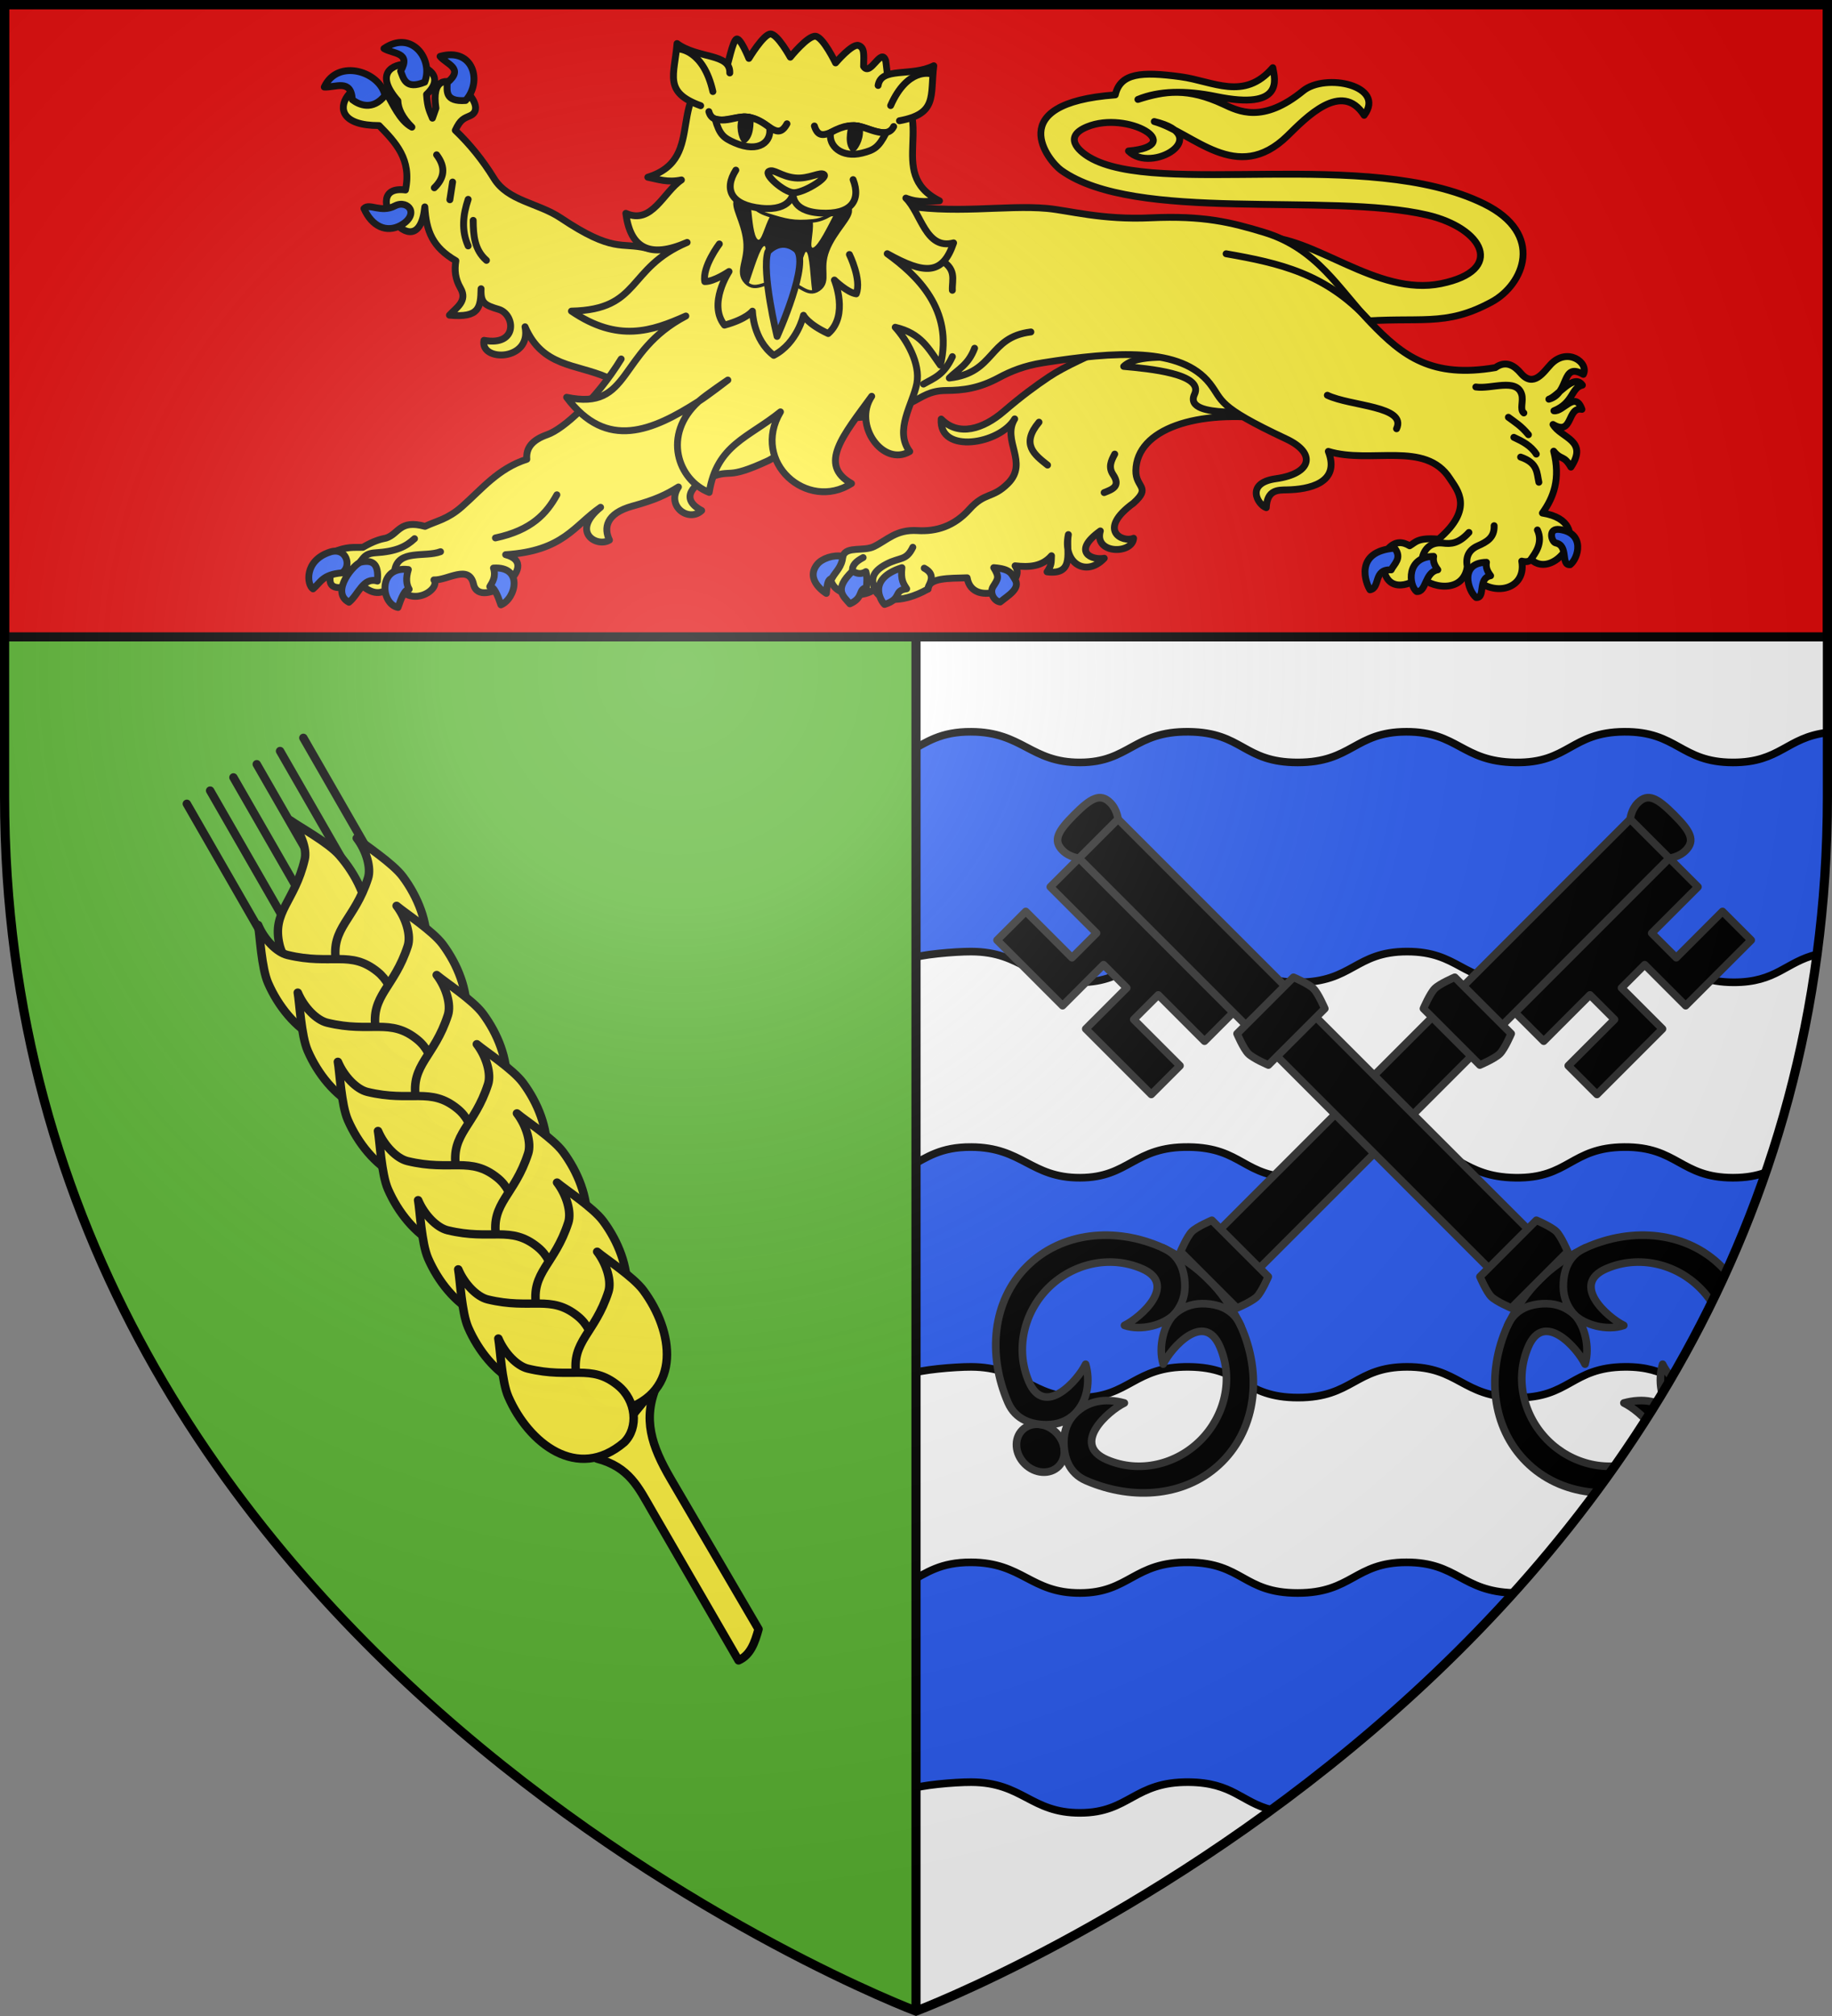 <?xml version="1.0" encoding="UTF-8" standalone="no"?><svg height="660" width="600" xmlns="http://www.w3.org/2000/svg" xmlns:xlink="http://www.w3.org/1999/xlink"><rect width="100%" height="100%" fill="#808080" stroke="none"/><clipPath id="a"><path d="m312.121 634.677s-274.38-103.22-274.38-365.544v-238.226l548.759 0v238.226c0 262.324-274.38 365.544-274.38 365.544z"/></clipPath><clipPath id="b"><path d="m300 658.397s-298.5-112.303-298.5-397.709v-259.188l597.0 0v259.188c0 285.407-298.5 397.709-298.5 397.709z"/></clipPath><radialGradient id="c" cx="221.445" cy="226.331" gradientTransform="matrix(1.353 0 0 1.349 -77.629 -85.747)" gradientUnits="userSpaceOnUse" r="300"><stop offset="0" stop-color="#fff" stop-opacity=".314"/><stop offset=".19" stop-color="#fff" stop-opacity=".251"/><stop offset=".6" stop-color="#6b6b6b" stop-opacity=".125"/><stop offset="1" stop-opacity=".125"/></radialGradient><g fill-rule="evenodd"><path d="m300 1.5v298.637 358.363s271.164-102.986 296.562-358.363c1.269-12.75 1.938-25.873 1.938-39.391v-259.246z" fill="#fff"/><path clip-path="url(#b)" d="m318.055 239.57c-10.054-.038-14.551 3.405-20.148 6.391v67.977c3.218-1.431 14.779-2.427 20.184-2.406 16.909.063 19.445 10.1 35.678 10.057 16.233-.044 17.554-10.266 35.658-10.057 17.818.206 17.771 10.047 35.678 10.057 17.907.009 18.666-10.037 35.68-10.057 17.014-.02 18.058 9.778 35.678 10.057 17.62.279 18.131-9.917 35.693-10.057 17.568-.14 18.409 10.029 35.643 10.057 14.04.023 17.015-6.665 27.316-9.145 2.208-16.579 3.387-33.825 3.387-51.756v-20.857c-13.46 1.575-15.407 9.804-30.977 9.779-17.216-.028-18.059-10.179-35.609-10.039-17.545.14-18.043 10.318-35.645 10.039-17.602-.279-18.662-10.059-35.658-10.039-16.996.02-17.756 10.048-35.645 10.039-17.889-.009-17.842-9.833-35.643-10.039-18.086-.21-19.391 9.995-35.607 10.039-16.216.044-18.771-9.976-35.662-10.039zm0 135.955c-10.054-.038-14.551 3.404-20.148 6.389v67.977c3.218-1.431 14.779-2.425 20.184-2.404 16.909.063 19.445 10.098 35.678 10.055 16.233-.044 17.554-10.264 35.658-10.055 17.818.207 17.771 10.045 35.678 10.055 17.907.009 18.666-10.035 35.68-10.055 17.014-.02 18.058 9.776 35.678 10.055 17.62.279 18.131-9.915 35.693-10.055 7.097-.057 11.456 1.575 15.277 3.535 12.043-20.669 22.55-43.041 30.854-67.184-2.848 1.029-6.218 1.734-10.762 1.727-17.216-.028-18.059-10.179-35.609-10.039-17.545.14-18.043 10.318-35.645 10.039-17.602-.279-18.662-10.059-35.658-10.039-16.996.02-17.756 10.048-35.645 10.039-17.889-.009-17.842-9.833-35.643-10.039-18.086-.21-19.391 9.995-35.607 10.039-16.216.044-18.771-9.976-35.662-10.039zm0 135.953c-10.054-.038-14.551 3.405-20.148 6.391v67.977c3.218-1.431 14.779-2.427 20.184-2.406 16.909.063 19.445 10.098 35.678 10.055 16.233-.044 17.554-10.264 35.658-10.055 14.338.166 17.122 6.563 26.986 9.062 26.151-19.121 53.709-42.663 79.26-71.004-17.02-.492-18.262-10.039-35.061-10.02-16.996.02-17.756 10.048-35.645 10.039-17.889-.009-17.842-9.833-35.643-10.039-18.086-.21-19.391 9.995-35.607 10.039-16.216.044-18.771-9.976-35.662-10.039z" fill="#2b5df2" stroke="#000" stroke-width="2.5"/><path d="m1.5 1.5v259.246c0 13.518.669 26.641 1.938 39.391 25.57 256.446 296.562 358.363 296.562 358.363v-358.363-298.637z" fill="#5ab532"/></g><g stroke-width="1.001" transform="matrix(.999 0 0 .999 -2.093 6.96)"><path d="m197.814 471.024c10.607 2.768 13.617 9.508 18.077 17.21l28.327 48.925c3.957-1.756 5.353-5.909 6.559-10.24l-28.786-49.224c-6.376-10.903-9.236-19.717-4.604-30.521z" style="fill:#fcef3c;fill-rule:evenodd;stroke:#000;stroke-width:2.753;stroke-linecap:round;stroke-linejoin:round"/><path d="m101.548 234.837 32.642 56.78zm-7.641 4.322 32.642 56.78zm-7.641 4.322 32.642 56.78zm-7.641 4.322 32.642 56.78zm-7.641 4.322 32.642 56.78zm-7.641 4.322 32.642 56.78z" fill="none" stroke="#000" stroke-linecap="round" stroke-linejoin="round" stroke-width="2.753"/><path d="m110.002 312.869c-6.606 2.068-14.478-2.74-16.259-10.179-2.623-10.961 4.963-14.018 8.243-28.032.808-3.45-1.233-8.92-4.719-12.801 2.953 2.139 12.412 7.253 16.069 11.442 10.996 12.595 15.457 32.22-3.334 39.571z" style="fill:#fcef3c;fill-opacity:.991;fill-rule:evenodd;stroke:#000;stroke-width:2.753;stroke-linecap:round;stroke-linejoin:round"/><g id="d" fill="#fcef3c" stroke="#000" stroke-linecap="round" stroke-linejoin="round" stroke-width="1.572" transform="matrix(1.542 -.84 .877 1.511 -158.193 355.604)"><path d="m151.17 60.146c-3.774-1.069-5.912-5.827-4.334-9.944 2.325-6.066 6.881-5.165 12.971-10.853 1.499-1.4 2.316-4.656 1.938-7.601.693 1.945 3.476 7.343 3.834 10.489 1.077 9.46-3.197 20.248-14.41 17.908z" style="fill:#fcef3c;fill-opacity:.991;fill-rule:evenodd;stroke:#000;stroke-width:1.572;stroke-linecap:round;stroke-linejoin:round"/><path d="m148.251 65.578c3.774-1.069 5.912-5.827 4.334-9.944-2.325-6.066-6.881-5.165-12.971-10.853-1.499-1.4-2.316-4.656-1.938-7.601-.693 1.945-3.476 7.343-3.834 10.489-1.077 9.46 3.197 20.248 14.41 17.908z" style="fill:#fcef3c;fill-opacity:.991;fill-rule:evenodd;stroke:#000;stroke-width:1.572;stroke-linecap:round;stroke-linejoin:round"/></g><g fill="none" stroke="#000" stroke-linecap="round" stroke-linejoin="round" stroke-width="2.016" transform="matrix(1.186 -.684 .681 1.18 427.258 436.243)"><use height="100%" transform="matrix(.633 .367 -.366 .636 -110.655 -415.247)" width="100%" xlink:href="#d"/><use height="100%" transform="matrix(.633 .367 -.366 .636 -110.612 -396.011)" width="100%" xlink:href="#d"/><use height="100%" transform="matrix(.633 .367 -.366 .636 -110.568 -376.774)" width="100%" xlink:href="#d"/><use height="100%" transform="matrix(.633 .367 -.366 .636 -110.525 -357.537)" width="100%" xlink:href="#d"/><use height="100%" transform="matrix(.633 .367 -.366 .636 -110.481 -338.3)" width="100%" xlink:href="#d"/><use height="100%" transform="matrix(.633 .367 -.366 .636 -110.438 -319.063)" width="100%" xlink:href="#d"/></g></g><path d="m300 658.5v-657" fill="none" stroke="#000" stroke-width="3"/><g clip-path="url(#a)" stroke-width=".919" transform="matrix(1.088 0 0 1.088 -39.559 -32.127)"><use height="100%" stroke-width=".919" transform="matrix(-1 0 0 1 900 0)" width="100%" xlink:href="#e"/><g id="e" stroke="#313131" stroke-linecap="round" stroke-linejoin="round" stroke-width="2.351" transform="matrix(-.977 -0 0 .977 891.344 245.455)"><g stroke="#313131" stroke-width="2.351"><path d="m567.91 68.542-20.186 20.186-12.622-12.622-7.146 7.146 12.622 12.622-20.186 20.186-8.84-8.84 14.246-14.246-7.564-7.564-14.246 14.246-8.84-8.84 47.518-47.518 8.84 8.84-14.246 14.246 7.564 7.564 14.246-14.246z" stroke="#313131" stroke-width="2.351"/><path d="m532.175 29.734 12.028 12.028-131.738 131.74-12.028-12.028z" stroke="#313131" stroke-width="2.351"/><path d="m544.077 29.86c-5.042-5.042-7.942-6.749-11.063-3.638-2.129 2.123-2.376 5.049-2.376 5.049l12.028 12.028s2.926-.247 5.049-2.376c3.111-3.12 1.404-6.021-3.638-11.063z" stroke="#313131" stroke-width="2.351"/><path d="m353.747 220.19c3.085 3.085 3.426 7.747.761 10.413s-7.327 2.325-10.413-.761-3.426-7.747-.761-10.413c2.665-2.665 7.327-2.325 10.413.761z" stroke="#313131" stroke-width="2.351"/><path d="m388.167 164.068c-.507-.257-1.011-.534-1.576-.787-14.649-6.577-31.228-4.871-41.878 5.779-10.65 10.65-12.137 27.171-5.779 41.878 2.342 5.417 7.419 6.887 12.003 6.852 3.395-.025 6.435-1.224 8.591-3.381 4.053-4.054 4.751-10.31 3.318-15.244-2.392 4.943-12.662 16.617-17.486 5.345-4.32-10.095-1.431-21.453 5.959-28.843s18.754-10.281 28.843-5.959c11.271 4.828-.402 15.093-5.345 17.486 5.26 1.802 12.112-.185 15.244-3.318-3.127 3.128-4.903 9.921-3.318 15.243 2.392-4.943 12.66-16.616 17.486-5.345 4.316 10.081 1.404 21.426-5.986 28.817-7.39 7.39-18.73 10.301-28.817 5.986-11.272-4.821.402-15.093 5.345-17.486-5.876-1.578-11.182-.744-15.243 3.318-2.159 2.16-3.355 5.196-3.381 8.591-.034 4.584 1.435 9.661 6.852 12.003 14.707 6.358 31.228 4.871 41.878-5.779 10.65-10.65 12.351-27.226 5.779-41.878-.3-.67-.625-1.27-.933-1.861-2.275-4.367-5.155-8.543-8.942-12.33-3.787-3.787-8.134-6.816-12.614-9.088z" stroke="#313131" stroke-width="2.351"/></g><path d="m386.591 163.28c1.354.585 2.474 1.336 3.373 2.213 2.697 2.631 3.505 6.351 3.479 9.79-.025 3.395-1.326 6.338-3.381 8.591 2.253-2.055 5.196-3.355 8.591-3.381 3.438-.026 7.159.782 9.79 3.479.877.899 1.628 2.019 2.213 3.373" stroke="#313131" stroke-width="2.351"/><path d="m476.587 79.976 17.374 17.374s-1.975 4.648-3.49 6.162-6.162 3.49-6.162 3.49l-17.374-17.374s1.975-4.648 3.49-6.162 6.162-3.49 6.162-3.49zm-74.84 74.84 17.374 17.374s-1.975 4.648-3.49 6.162-6.162 3.49-6.162 3.49l-17.374-17.374s1.975-4.648 3.49-6.162 6.162-3.49 6.162-3.49z" stroke="#313131" stroke-width="2.351"/></g></g><g stroke="#000" stroke-linecap="round" stroke-linejoin="round"><path d="m1.5 1.5h597v207h-597z" fill="#e20909" stroke-width="3"/><g stroke-width="2.25"><g fill="#fcef3c"><path d="m198.629 123.471c-10.103-4.378-20.983-3.288-26.679-16.489 2.327 11.328-14.848 11.552-13.435 4.441 11.243 2.056 10.21-8.55 4.798-10.146-4.666-1.377-5.937-2.14-5.758-6.743-.145 6.062-.46 9.586-10.364 8.645 2.187-2.392 6.067-4.605 3.647-8.818-1.761-3.064-2.053-5.839-1.535-8.991-7.708-4.464-9.703-9.763-10.172-17.635-2.283 21.93-22.615-7.711-6.334-5.533 2.105-10.024-3.245-15.571-8.637-21.093-24.486 0-4.083-22.565 2.879-9.682 1.357 1.948 3.8 8.103 7.869 10.201-3.151-3.124-4.524-5.981-4.606-8.645-15.299-17.472 21.994-13.859 9.405-2.075.272 4.583 1.165 5.805 1.919 7.78l1.152-3.285c-2.95-19.17 19.046-1.351 11.324 2.421-2.207.983-3.281 1.169-4.99 4.841 4.751 4.53 9.01 9.785 12.667 15.733 4.587 7.46 14.44 7.985 21.88 12.967 17.27 11.565 19.82 7.865 28.022 9.855l42.042 4.573-6.018 36.596z"/><path d="m203.441 117.524c-8.174 13.26-18.899 22.923-24.191 24.771-5.049 1.763-7.042 4.449-6.711 8.061-9.46 3.032-14.755 9.815-21.253 15.517-4.711 4.134-8.088 4.579-12.08 6.449-8.447-2.314-8.53 2.478-12.752 3.829-1.969.37-4.203 1.038-7.606 3.023-2.93.154-4.999-.468-10.291 1.814 3.026 3.497-7.241 15.381 8.989 10.033 3.166 2.257 6.551 5.465 11.816-.159 5.08 8.876 15.042 1.985 12.752-1.008 4.415.205 11.514-5.231 12.975 1.411 1.984 9.019 23.15-6.377 10.514-9.673 18.947-1.23 22.383-9.498 31.096-15.517-9.92 8.07-1.228 13.28 2.908 10.74-1.878-3.851-1.307-8.706 7.606-11.143 7.432-2.032 11.004-3.75 14.989-6.247-4.184 6.251 3.378 11.734 7.606 7.717-7.692-4.083-2.145-8.928 2.509-10.769 7.933-3.139 4.987 1.068 19.415-5.613l15.884-9.069"/><path d="m416.795 137.291c-24.769-3.429-44.557 3.15-44.789 16.767-.097 5.659 5.17 5.282-.746 10.627-12.157 8.825-3.578 13.12 0 11.527-.354 5.279-13.092 5.25-10.888-2.392-9.59 6.899-2.652 9.717 1.29 8.941-5.964 6.35-13.778 1.588-11.76-7.745-.972 4.934 2.494 13.402-6.98 12.199 1.469-2.186 1.348-2.781 1.454-5.273-3.121 3.598-7.395 3.816-11.924 3.292 4.46 6.255-13.899 14.531-15.705 3.93-6.119.195-12.596-.03-12.797 3.668-9.091 5.149-16.477 3.937-17.45-.114-2.583 2.928-12.779 3.169-14.371-2.773 1.065-2.169 1.927-3.238 4.028-8.116 1.295-3.007 6.745-1.278 10.053-2.882 4.402-2.135 7.304-5.664 14.251-5.24 6.144.375 12.001-1.39 16.983-6.932 5.236-5.825 7.531-3.383 12.682-8.525 6.888-6.876-2.126-14.024 2.2-21.107-4.875 8.328-24.87 11.643-24.079.053 5.722 5.848 13.801 3.238 20.464-2.486 5.897-5.065 10.483-8.418 14.793-11.304 10.64-7.126 32.385-13.937 36.355-19.387l36.936 33.272z"/><path d="m368.021 119.957c8.177.74 26.364 2.392 23.197 9.127-2.134 4.537 4.656 5.465 9.465 5.764 4.429.275 5.374-1.136 5.999-2.042l-16.264-15.705c-5.154.125-18.018-1.389-22.397 2.855z"/><path d="m412.842 77.545c17.417-.577 37.971 19.631 59.116 15.308 21.275-4.349 13.821-18.165-4.531-22.451-32.429-7.573-95.609 2.719-119.877-14.658-4.034-2.888-19.623-21.932 17.714-24.677 1.648-7.174 8.564-7.687 21.421-5.937 10.685 1.454 20.731 8.04 30.175-2.969.764 3.892 3.602 13.975-18.435 9.463-10.19-2.104-18.852-1.915-25.747.928 8.832-2.839 16.381-3.872 28.012 1.553 4.854 2.264 12.821 6.454 26.073-4.347 7.347-5.988 27.252-1.711 20.013 7.989-7.345-11.5-19.074.8-25.077 6.68-16.703 16.359-30.894-1.107-43.667-4.639 19.807 4.706-.874 17.328-8.445 9.648 19.437-1.724-.314-13.346-13.542-7.922-7.799 3.198-3.011 7.742.705 9.953 22.148 13.175 91.284-3.378 129.212 15.224 20.219 9.917 13.016 26.468 2.678 32.099-15.634 8.516-23.437 4.675-44.801 6.587z"/><path d="m293.937 66.81c17.669 3.63 35.272.161 49.089 1.437 6.986.645 17.877 3.804 33.835 3.067 17.304-.799 26.318 1.474 37.102 4.736 17.449 5.279 24.581 18.759 34.901 29.523 10.653 11.111 20.166 18.302 40.894 14.775 3.545-2.547 6.367-.482 8.298 1.797 4.215 4.974 7.517-.403 9.814-2.837 5.447-5.77 12.642-.585 10.684 3.253-7.411-4.226-4.379 6.273-11.286 8.133 3.074-1.04 8.16-8.6 10.985-4.609-3.767.892-2.824 5.743-9.33 8.404 3.032.458 6.96-6.775 9.179-.474-4.985-.997-2.826 8.889-9.48 4.948 2.599 4.501 11.707 5.091 5.869 13.962-2.399-4.113-3.06-2.055-5.643-5.219 2.316 9.097-.028 15.115-3.687 20.266 18.46 2.945 3.916 22.492-3.687 15.182-.636.711-1.647.915-3.085.542 1.861 10.47-12.208 12.572-17.907 2.304-1.942 9.723-15.179 5.177-14.898 2.169-1.249 2.127-10.072 6.818-12.189-.949-.372-2.359.747-5.164 1.505-7.862 2.257-2.257 4.514-2.024 6.772-.678 1.985-1.13 2.575-2.744 9.48-2.169 11.753-10.099 6.093-16.121 3.687-19.859-8.046-12.498-25.831-4.615-39.802-8.879 4.126 10.483-6.607 12.485-13.543 12.607-2.985.052-6.5-.074-6.772 5.829-2.813-.947-6.988-8.076 3.16-9.489 11.623-1.619 13.472-8.287 3.386-13.013-23.227-10.883-20.579-12.48-25.055-18.165-9.422-11.966-31.055-10.499-54.625-6.778-6.115.966-10.601 2.805-14.446 4.88-6.53 3.524-11.767 4.165-17.305 4.202-5.312.036-7.733 2.102-11.136 3.796-9.331 4.643-14.695 4.887-19.563 5.151z"/></g><path d="m302.444 125.743c3.267-1.914 6.634-2.831 9.472-8.99m-.006-21.718c-.189-3.481 1.789-7.189-4.766-10.444-2.274-1.129-4.026-2.505-5.219-4.497m35.702 28.583c-14.102 1.711-11.588 13.373-26.725 15.084 2.877-2.891 6.227-4.289 8.288-9.752m82.374-30.931c17.582 3.079 32.526 6.443 46.547 21.553m-13.394 24.766c7.622 3.634 26.124 3.498 22.666 10.97m44.123 42.6c1.013-1.517 4.049-5.102 2.013-9.464m-37.795 9.481c.564-2.915 2.565-5.71 6.937-5.171 2.467.304 5.034.223 8.432-3.502m-.419 11.69c-.861-3.379.236-5.92 3.289-7.272 2.906-1.288 5.54-2.659 5.382-6.626m4.665-35.5c2.126 1.601 4.154 2.762 6.578 5.71m-4.784.862c2.772 1.303 5.52 2.646 7.356 5.495m-5.143.97c5.698 1.938 5.289 5.21 5.98 8.242m-20.649-31.191c5.002.789 13.322-3.022 15.003 2.374.704 2.26-.736 5.013.727 6.128m-350.842-75.601-.899 5.804m-4.346-14.713c3.17 4.177 2.468 7.7-.749 10.799m11.089 3.78c-1.705 5.084-2.274 10.169 0 15.253m1.648-8.369c.036 4.873.381 9.636 4.346 13.094m-30.046 101.461c1.145-6.95 9.927-4.152 15.001-6.087m-26.218 3.165c.934-.933 1.408-2.591 4.865-2.8 6.913-.419 10.072-2.062 12.839-4.626m26.489-.243c11.945-2.547 16.749-8.042 20.137-14.122m96.847 24.961c-.31-1.764 1.095-3.185 3.453-4.415m21.259 10.298c-.064-1.378 3.162-4.469-1.253-6.826m-16.197 6.712c-1.22-2.748-1.164-5.425 3.799-8.033 4.544-2.388 6.468-.994 8.665-5.524m41.327-40.95c-6.032 7.193-1.569 10.605 2.8 14.05m18.531 9.007c2.469-1.002 5.578-1.948 2.933-5.884-1.619-2.409-.675-4.483.533-6.725m-68.529-19.702c1.175-4.643 4.553-10.846-.76-18.408" fill="none"/><path d="m146.466 27.064c5.68-4.709-.186-5.967-2.334-8.604 10.951-3.092 13.94 8.377 8.353 14.438-6.875.5-6.059-3.212-6.019-5.834zm-15.249-3.804c3.55-6.175-2.44-5.55-5.46-7.366 9.116-6.279 16.28 3.577 13.331 10.994-6.27 2.588-6.913-1.152-7.871-3.628zm-1.885 44.15c-4.644 2.409-8.372-1.037-10.13.861 2.627 5.923 7.406 8.05 12.041 5.509 2.904-1.592 3.855-3.785 3.058-5.337-.65-1.264-2.676-2.223-4.969-1.033zm-13.952-34.778c-.353-6.946-5.55-3.919-9.174-4.132 4.41-9.544 18.313-4.997 19.877 2.755-3.994 5.065-8.499 3.091-10.703 1.377zm46.241 153.339c9.864-.632 7.326 10.07 2.433 12.052-1.086-3.167-2.208-5.997-3.649-5.965.916-1.556 2.1-3.235 1.216-6.087zm-27.882.487c-10.135-1.241-9.083 11.287-3.379 12.418 1.086-3.167 2.208-5.997 3.649-5.965-.916-1.556-1.154-3.6-.27-6.452zm-19.461 10.713c-6.281-3.372 1.783-12.676 3.919-13.148 4.879-1.079 5.8 1.793 5.406 6.209-4.716-1.452-6.247 4.555-9.325 6.939zm-2.297-9.618c3.337-2.021 1.563-8.61-3.919-6.817-8.549 2.795-7.572 10.794-5.541 12.052 2.448-2.01 3.04-4.716 9.46-5.235zm402.262-2.681c-3.23.259-.357-6.29-4.758-7.125-1.366-.381-2.642-4.959 1.36-4.397 8.491 1.192 6.051 9.489 3.399 11.522zm-30.801 10.742c3.23.259.357-6.29 4.758-7.125-.971-1.291-1.695-2.665-1.36-4.397-9.046.119-6.051 9.489-3.399 11.522zm-19.464-1.948c3.23.259 2.519-6.29 6.921-7.125-.971-1.291-1.695-2.665-1.36-4.397-9.046.119-8.214 9.489-5.561 11.522zm-15.294-.573c3.482-.576.97-6.827 6.946-6.527.922-1.947 3.686-3.799 1.146-7.107-13.54 1.075-9.401 11.645-8.092 13.633zm-123.22-7.248c1.972 3.145 1.364 3.716-.214 6.212-1.229 1.943.294 4.794 2.33 5.026 2.622-2.154 6.78-4.428 4.797-7.45-1.175-1.79-1.346-3.365-6.913-3.788zm-30.074 0c-.484 4.117.609 5.39 1.559 6.923-4.552.604-1.307 3.215-7.24 5.117-1.223-1.118-5.813-8.356 5.681-12.04zm-16.151 1.104c-6.381 6.118-2.973 8.236-.891 10.736 4.661-2.029 2.535-4.75 5.458-5.318-0-1.706.314-3.27-.223-5.218-1.448.909-2.896.762-4.344-.201zm-3.213-4.817c-.249 3.472-2.282 4.934-3.592 7.211-1.666.489-1.526 2.93-1.792 4.932 0 0-7.2-4.309-2.983-9.527 1.507-1.865 5.252-3.217 8.368-2.616z" fill="#2b5df2"/><path d="m267.11 11.871c-2.507-.315-8.281 6.848-8.281 6.848s-4.211-7.663-6.498-7.593c-2.287.071-7.061 7.999-7.061 7.999s-2.749-6.808-4.037-6.341c-1.288.467-2.777 8.465-3.253 9.134-21.691 7.8-5.436 29.793-25.818 36.101 3.401.671 6.488 1.852 11.009.891-5.944 4.01-9.644 14.763-18.203 10.931 1.461 11.27 7.671 14.942 20.074 9.518-19.963 8.453-15.007 22.015-37.889 22.494 15.244 10.376 26.32 6.578 37.474 1.604-22.617 11.802-17.638 31.122-39.052 26.61 13.151 17.603 28.189 10.935 43.26 1.321 2.347-2.124 9.545-6.971 9.545-6.971s-6.312 4.909-9.545 6.971c-12.095 10.944-6.784 25.823 3.434 29.822 2.493-15.651 12.926-17.926 23.341-26.378-9.807 16.537 8.842 32.736 23.265 23.459-10.999-6.189-2.752-15.709 6.62-28.558-6.252 9.326 3.712 23.265 12.456 18.073-5.199-6.844 1.029-15.598 2.315-22.215 1.285-6.609-3.415-14.455-7.071-18.451 8.525 2.005 10.836 6.925 14.788 12.412 4.466-18.224-7.9-29.631-17.404-36.496 12.23 6.814 18.132 7.08 21.733-3.537-9.184 2.396-10.585-9.761-15.636-14.661 4.257 1.671 7.529 1.005 11.009.891-18.313-9.233.583-27.54-16.72-38.791-.076-.273-.781-6.7-.86-6.966-1.451-4.884-5.06 5.296-7.266 1.745.062-3.783.399-6.155-1.678-6.849-2.077-.694-7.499 5.708-7.499 5.708s-4.044-8.41-6.552-8.724z" fill="#fff03c" fill-rule="evenodd"/><path d="m242.275 64.865c1.527-.202 3.53 4.333 8.933 5.997 6.175 1.901 8.518 2.619 15.177 1.99 6.659-.629 10.384-6.7 11.426-4.466 1.043 2.233-4.748 6.941-7.252 13.418-2.503 6.478.756 10.068-2.73 12.495-3.486 2.427-5.479-2.225-11.272-2.787-5.793-.562-8.879 3.69-11.896.502-3.018-3.187.603-6.561-.145-13.255-.747-6.694-4.505-11.506-2.835-13.473.209-.246.376-.392.594-.421z"/></g></g><path d="m245.955 67.793c.413 4.052.832 9.595 2.232 10.611 1.155.839 2.216-4.202 3.861-7.274-.314-.096-.542-.186-.877-.29-2.292-.706-3.925-1.89-5.216-3.048zm27.201 2.42c-1.774 1.157-4.003 2.399-6.778 2.661-.062.006-.102-.019-.164-.013.325 3.386-1.366 8.832.168 8.183 1.734-.733 4.696-6.877 6.773-10.831zm-22.795 10.337c-1.309.021-3.57 7.76-5.083 12.062 2.078 1.491 4.334-.055 7.496-.779-1.33-4.117-2.013-10.931-2.181-11.118-.089-.099-.129-.166-.231-.165zm15.609 14.466c-1.857.099-3.534-1.608-6.159-2.687 1.891-3.35 3.629-9.597 4.034-9.813.082-.044.178-.092.253-.052 1.074.563 1.381 9.096 1.873 12.552z" fill="#fcef3c" fill-rule="evenodd"/><g stroke="#000" stroke-linecap="round" stroke-linejoin="round" stroke-width="2.25"><path d="m294.582 39.534c12.554-2.319 10.018-8.133 11.24-18.004-7.461 3.711-17.214.238-18.232 6.453m-48.582-4.102c.244-6.512-10.427-4.592-17.275-9.622-.79 10.278-4.589 15.887 7.744 20.344m11.518 21.096c-3.957 6.256-1.66 11.47 8.345 12.478 10.005 1.008 10.448-5.097 10.448-5.097s-1.123 6.051 8.922 6.665c10.045.614 13.342-4.147 10.694-10.937" fill="#fff03c" fill-rule="evenodd"/><path d="m251.773 56.132c1.556-.998 3.983 1.627 8.563 2.108 4.58.481 8.42-2.183 9.584-1.057 1.172 1.134-7.053 6.15-10.133 5.897-3.193-.262-9.597-5.933-8.014-6.948z" fill="#fff03c" fill-rule="evenodd"/><path d="m304.79 24.143s-7.564-2.11-13.097 10.417m.993 6.871c-2.24 4.51-8.484.002-12.523-.255-6.636-.423-11.345 6.635-13.44.076m-8.978-.726c-3.366 6.118-6.226-1.448-13.208-2.232-3.959-.445-10.99 3.435-12.372-1.759m3.43 43.335s-5.639 7.442-4.769 12.32c2.983.07 7.942-3.307 7.942-3.307s-7.042 10.591-1.49 17.565c7.266-1.988 9.157-4.582 9.157-4.582s.156 9.285 6.974 14.472c7.741-4.01 9.741-13.12 9.741-13.12s1.344 2.856 8.098 5.978c6.85-5.97 2.029-17.521 2.029-17.521s4.207 4.118 7.156 4.528c1.826-4.66-2.24-12.887-2.24-12.887m-44.715-53.337c-3.061-13.706-11.103-13.936-11.103-13.936" fill="none"/><g fill-rule="evenodd"><path d="m260.612 81.514c5.067 3.913-6.109 28.624-6.109 28.624s-5.139-21.105-3.01-27.72c0 0 4.052-4.817 9.119-.904z" fill="#2b5df2"/><path d="m290.169 43.532c-2.429 4.763-3.93 5.612-7.816 6.584-6.749 1.688-11.115-2.36-10.319-6.732 9.03-5.031 11.09-.132 18.135.148zm-55.96-4.575c1.446 5.119 2.752 6.198 6.393 7.781 8.118 3.528 12.258-.499 11.426-5.002-8.696-6.877-11.699-1.017-17.819-2.778z" fill="#fcef3c"/><path d="m278.772 41.223c.543-.019-1.437 4.836.624 7.365.841-.703 2.798-4.016 1.882-7.247-.631-.168-1.434-.228-2.505-.118zm-32.876-2.66c-.53-.106.452 4.989-2.08 7.147-.687-.826-1.943-4.409-.398-7.442.818-.034 1.643.041 2.478.295z"/></g></g><path d="m300 658.5s298.5-112.32 298.5-397.772c0-285.452 0-258.552 0-258.552h-597v258.552c0 285.452 298.5 397.772 298.5 397.772z" fill="url(#c)" fill-rule="evenodd"/><path d="m300 658.397s-298.5-112.303-298.5-397.709v-259.188l597.0 0v259.188c0 285.407-298.5 397.709-298.5 397.709z" fill="none" stroke="#000" stroke-width="3"/></svg>
